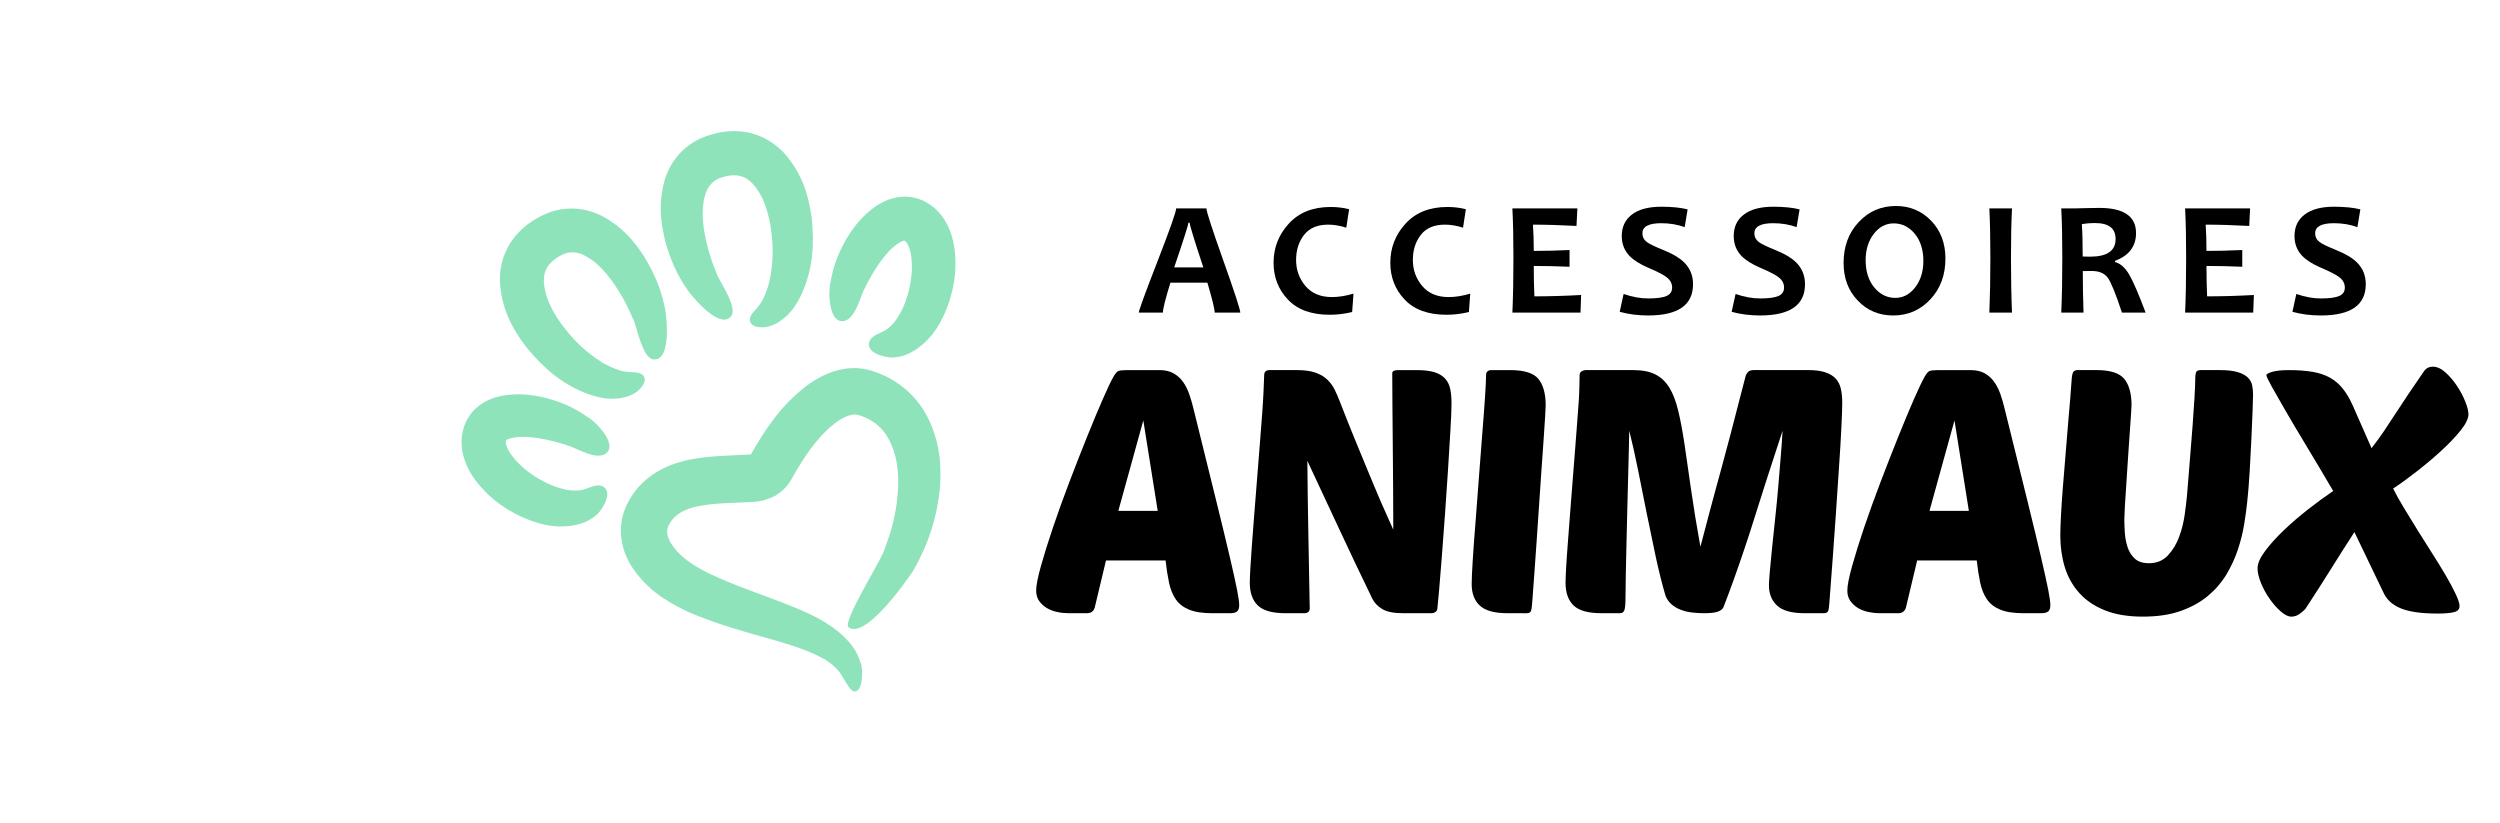 <?xml version="1.0" encoding="utf-8"?>
<!-- Generator: Adobe Illustrator 16.0.0, SVG Export Plug-In . SVG Version: 6.00 Build 0)  -->
<!DOCTYPE svg PUBLIC "-//W3C//DTD SVG 1.1//EN" "http://www.w3.org/Graphics/SVG/1.1/DTD/svg11.dtd">
<svg version="1.1" id="Calque_1" xmlns="http://www.w3.org/2000/svg" xmlns:xlink="http://www.w3.org/1999/xlink" x="0px" y="0px"
	 width="273.5px" height="90px" viewBox="-42.333 -23.083 273.5 90" enable-background="new -42.333 -23.083 273.5 90"
	 xml:space="preserve">
<g>
	<path id="Layer_1_2_" fill="#8EE3BB" d="M39.944,26.6c0.02-0.006-0.054,0.023-0.053,0.029c-0.066,0.041-0.161,0.152-0.138,0.117
		c1.703-3.014,3.416-5.535,6.19-7.654c1.134-0.813,2.088-1.323,3.442-1.686c1.307-0.3,2.322-0.307,3.615,0.062
		c1.463,0.474,2.504,1.016,3.694,1.993c1.096,0.959,1.778,1.829,2.463,3.109c1.26,2.618,1.533,4.854,1.341,7.724
		c-0.361,3.376-1.203,5.944-2.831,8.907c-0.588,0.944-5.375,7.852-7.209,6.301c-0.463-0.771,3.174-6.631,3.776-7.995
		c1.029-2.55,1.583-4.712,1.698-7.474c0.021-1.889-0.177-3.47-1.078-5.155c-0.382-0.657-0.745-1.1-1.336-1.583
		c-0.64-0.492-1.196-0.752-1.969-0.985c-0.323-0.079-0.585-0.041-0.905,0.037c-0.626,0.183-1.121,0.493-1.642,0.876
		c-2.043,1.615-3.429,3.784-4.694,6.028c-0.454,0.799-0.917,1.308-1.691,1.807c-0.133,0.14-0.947,0.456-1.164,0.52
		c-0.492,0.146-0.924,0.215-1.433,0.254c-1.986,0.113-3.948,0.083-5.91,0.448c-0.747,0.16-1.363,0.34-2.023,0.731
		c-0.57,0.362-0.895,0.705-1.229,1.292c-0.148,0.28-0.205,0.49-0.202,0.809c0.02,0.432,0.152,0.757,0.355,1.133
		c0.907,1.525,2.406,2.475,3.948,3.274c3.042,1.479,6.057,2.421,9.168,3.663c2.208,0.894,4.208,1.781,5.941,3.459
		c0.826,0.837,1.357,1.585,1.727,2.706c0.31,0.549,0.343,3.274-0.667,3.222c-0.554-0.09-1.178-1.554-1.631-2.143
		c-0.456-0.56-0.884-0.907-1.488-1.302c-1.629-0.959-3.434-1.519-5.233-2.061c-3.476-0.995-6.508-1.772-9.873-3.226
		c-2.621-1.246-4.612-2.589-6.212-5.064c-0.653-1.136-0.981-2.072-1.088-3.386c-0.056-1.313,0.159-2.292,0.743-3.468
		c0.793-1.453,1.625-2.363,3.01-3.271c1.24-0.753,2.291-1.125,3.697-1.436c2.331-0.454,4.3-0.437,6.628-0.574
		C39.771,26.625,39.858,26.626,39.944,26.6L39.944,26.6z M60.826,0.708c-0.618-0.848-1.217-1.372-2.162-1.833
		c-0.962-0.423-1.753-0.528-2.792-0.38c-0.917,0.166-1.573,0.453-2.353,0.952c-1.449,1.017-2.35,2.117-3.261,3.614
		c-0.874,1.547-1.429,2.925-1.721,4.677c-0.291,0.912-0.265,4.672,1.505,4.292c1.155-0.318,1.618-2.223,2.077-3.276
		c0.572-1.191,1.12-2.178,1.897-3.254c0.581-0.781,1.224-1.535,2.059-2.05c0.15-0.087,0.354-0.195,0.529-0.213l0.01,0.006
		c0.076,0.022,0.213,0.186,0.255,0.246c0.011,0.013,0.062,0.096,0.065,0.099c0.215,0.376,0.315,0.765,0.393,1.188
		c0.21,1.392,0.08,2.63-0.246,3.988c-0.342,1.262-0.745,2.286-1.523,3.337c-0.276,0.336-0.532,0.596-0.885,0.844
		c-0.679,0.459-1.55,0.598-1.884,1.271c-0.466,1.328,1.588,1.771,2.463,1.818c1.101-0.05,1.899-0.388,2.802-1.003
		c1.76-1.29,2.666-2.917,3.401-4.937C62.137,8,62.357,6.214,62.079,4.016c-0.18-1.097-0.436-1.925-0.988-2.897
		C61.069,1.052,60.879,0.782,60.826,0.708L60.826,0.708z M38.691-8.707c-1.255-0.096-2.204,0.039-3.406,0.396
		c-1.292,0.427-2.184,0.938-3.148,1.902c-0.856,0.922-1.332,1.75-1.731,2.939c-0.656,2.297-0.555,4.181-0.035,6.48
		c0.58,2.221,1.334,3.993,2.675,5.856c0.56,0.727,3.535,4.301,4.686,2.537c0.475-1.023-1.088-3.304-1.583-4.357
		c-0.693-1.682-1.149-3.109-1.453-4.915c-0.205-1.403-0.273-2.736,0.184-4.1c0.167-0.439,0.342-0.756,0.674-1.091
		c0.355-0.334,0.685-0.494,1.149-0.642c0.537-0.153,0.986-0.236,1.546-0.194c0.134,0.014,0.258,0.034,0.391,0.063
		c0.546,0.149,0.893,0.378,1.297,0.769c1.17,1.251,1.663,2.829,1.989,4.477c0.366,2.229,0.375,4.13-0.095,6.335
		c-0.208,0.782-0.422,1.385-0.8,2.098c-0.092,0.228-0.379,0.515-0.503,0.721c-0.334,0.4-0.799,0.771-0.839,1.304
		c0.028,0.85,1.087,0.895,1.714,0.838c0.649-0.105,1.117-0.326,1.658-0.694c1.117-0.787,1.738-1.735,2.318-2.957
		c1.222-2.729,1.39-5.387,1.084-8.335C46.057-2.09,45.295-4.28,43.368-6.43c-1.086-1.081-2.074-1.679-3.558-2.089
		C39.703-8.579,38.859-8.691,38.691-8.707L38.691-8.707z M14.009,2.792c-0.107,0.13-0.616,0.812-0.647,0.93
		c-0.749,1.344-1.017,2.469-1.006,4.002c0.18,2.879,1.206,4.96,2.928,7.22c1.886,2.288,3.899,4.032,6.702,5.075
		c1.279,0.443,2.388,0.665,3.734,0.423c0.641-0.129,1.126-0.308,1.656-0.695c0.481-0.409,1.191-1.194,0.605-1.812
		c-0.407-0.345-0.996-0.274-1.518-0.315c-0.234-0.057-0.64-0.052-0.868-0.146c-0.772-0.232-1.352-0.502-2.056-0.902
		c-1.9-1.211-3.25-2.551-4.583-4.376c-0.945-1.389-1.724-2.845-1.796-4.557c0.006-0.563,0.086-0.972,0.364-1.463
		c0.071-0.118,0.142-0.22,0.229-0.325c0.362-0.429,0.735-0.692,1.222-0.966c0.431-0.229,0.774-0.348,1.263-0.368
		c0.471,0,0.82,0.096,1.248,0.285c1.294,0.631,2.195,1.613,3.052,2.744c1.074,1.483,1.772,2.811,2.484,4.481
		c0.403,1.092,0.934,3.807,1.998,4.187c2.063,0.415,1.599-4.215,1.475-5.122c-0.387-2.26-1.123-4.042-2.297-6.013
		c-1.275-1.984-2.548-3.378-4.644-4.521c-1.128-0.548-2.052-0.792-3.31-0.829c-1.364,0.014-2.352,0.288-3.563,0.91
		C15.583,1.248,14.821,1.831,14.009,2.792L14.009,2.792z M8.256,26.325c-0.171-1.036-0.123-1.829,0.21-2.828
		c0.375-0.982,0.854-1.619,1.688-2.256c0.762-0.536,1.425-0.804,2.329-1.009c1.741-0.322,3.157-0.191,4.863,0.21
		c1.714,0.463,3.084,1.036,4.539,2.056c0.854,0.431,3.515,3.086,2.003,4.082c-1.036,0.601-2.719-0.403-3.792-0.816
		c-1.25-0.432-2.335-0.729-3.65-0.931c-0.963-0.136-1.953-0.206-2.906,0.029c-0.167,0.044-0.387,0.113-0.521,0.228l-0.002,0.012
		c-0.038,0.071-0.018,0.282-0.005,0.356c0.003,0.016,0.026,0.111,0.026,0.114c0.117,0.417,0.324,0.761,0.572,1.113
		c0.843,1.128,1.816,1.902,3.015,2.623c1.137,0.64,2.152,1.073,3.448,1.256c0.431,0.036,0.795,0.037,1.222-0.04
		c0.804-0.162,1.514-0.685,2.227-0.451c1.273,0.6,0.148,2.375-0.433,3.032c-0.806,0.748-1.606,1.08-2.679,1.293
		c-2.153,0.352-3.949-0.146-5.903-1.039c-1.974-0.981-3.398-2.08-4.771-3.818c-0.654-0.897-1.066-1.659-1.371-2.736
		C8.332,26.74,8.271,26.414,8.256,26.325z"/>
	<g>
		<g>
			<g>
				<path d="M93.355,11.116h-2.802c0-0.385-0.267-1.475-0.797-3.273h-4.045c-0.549,1.769-0.822,2.859-0.822,3.273h-2.637
					c0-0.226,0.68-2.096,2.043-5.602c1.364-3.508,2.043-5.44,2.043-5.796h3.311c0,0.332,0.617,2.236,1.854,5.714
					C92.739,8.907,93.355,10.802,93.355,11.116z M89.311,6.17c-0.998-3.013-1.496-4.641-1.496-4.887h-0.141
					c0,0.227-0.518,1.856-1.551,4.887H89.311z"/>
				<path d="M105.74,9.041l-0.148,2.013c-0.83,0.199-1.645,0.298-2.451,0.298c-2.003,0-3.528-0.553-4.575-1.659
					c-1.048-1.106-1.571-2.449-1.571-4.032c0-1.64,0.556-3.065,1.668-4.28c1.11-1.215,2.637-1.82,4.574-1.82
					c0.713,0,1.386,0.081,2.022,0.243l-0.307,2.022c-0.689-0.222-1.349-0.333-1.979-0.333c-1.185,0-2.066,0.376-2.645,1.125
					C99.75,3.369,99.46,4.279,99.46,5.354c0,1.097,0.344,2.048,1.027,2.855c0.688,0.805,1.649,1.207,2.886,1.207
					C104.101,9.418,104.889,9.292,105.74,9.041z"/>
				<path d="M118.512,9.041l-0.147,2.013c-0.829,0.199-1.646,0.298-2.452,0.298c-2.002,0-3.526-0.553-4.575-1.659
					c-1.048-1.106-1.57-2.449-1.57-4.032c0-1.64,0.556-3.065,1.667-4.28c1.112-1.215,2.637-1.82,4.574-1.82
					c0.712,0,1.386,0.081,2.023,0.243l-0.308,2.022c-0.69-0.222-1.347-0.333-1.979-0.333c-1.186,0-2.067,0.376-2.644,1.125
					c-0.578,0.752-0.867,1.662-0.867,2.737c0,1.097,0.344,2.048,1.029,2.855c0.685,0.805,1.647,1.207,2.886,1.207
					C116.873,9.418,117.659,9.292,118.512,9.041z"/>
				<path d="M130.643,9.19l-0.069,1.926h-7.452c0.078-1.762,0.114-3.749,0.114-5.962c0-2.126-0.036-3.937-0.114-5.437h7.11
					l-0.097,1.918c-1.752-0.094-3.338-0.141-4.765-0.141c0.061,0.813,0.091,1.769,0.091,2.872c1.218,0,2.523-0.03,3.914-0.096V6.1
					c-1.367-0.059-2.672-0.088-3.914-0.088c0,1.188,0.021,2.295,0.069,3.326C127.128,9.338,128.835,9.289,130.643,9.19z"/>
				<path d="M142.886,8.007c0,2.282-1.639,3.422-4.918,3.422c-1.115,0-2.151-0.135-3.106-0.4l0.429-1.953
					c0.942,0.329,1.838,0.491,2.678,0.491c0.935,0,1.607-0.09,2.015-0.271s0.614-0.485,0.614-0.912c0-0.443-0.194-0.815-0.579-1.121
					c-0.335-0.27-1.008-0.619-2.023-1.051c-0.927-0.396-1.608-0.829-2.058-1.295c-0.566-0.59-0.851-1.316-0.851-2.181
					c0-1.006,0.373-1.789,1.118-2.354c0.744-0.567,1.815-0.851,3.208-0.851c1.144,0,2.104,0.096,2.88,0.289l-0.324,1.943
					c-0.788-0.284-1.64-0.428-2.556-0.428c-1.376,0-2.066,0.366-2.066,1.102c0,0.393,0.16,0.71,0.479,0.956
					c0.279,0.21,0.891,0.504,1.832,0.884c0.999,0.401,1.744,0.846,2.24,1.33C142.56,6.256,142.886,7.057,142.886,8.007z"/>
				<path d="M155.135,8.007c0,2.282-1.639,3.422-4.918,3.422c-1.117,0-2.154-0.135-3.108-0.4l0.431-1.953
					c0.941,0.329,1.838,0.491,2.678,0.491c0.933,0,1.604-0.09,2.016-0.271c0.405-0.182,0.609-0.485,0.609-0.912
					c0-0.443-0.191-0.815-0.577-1.121c-0.336-0.27-1.006-0.619-2.023-1.051c-0.923-0.396-1.608-0.829-2.059-1.295
					c-0.565-0.59-0.848-1.316-0.848-2.181c0-1.006,0.372-1.789,1.117-2.354c0.746-0.567,1.815-0.851,3.209-0.851
					c1.144,0,2.103,0.096,2.88,0.289l-0.326,1.943c-0.784-0.284-1.638-0.428-2.554-0.428c-1.379,0-2.067,0.366-2.067,1.102
					c0,0.393,0.161,0.71,0.481,0.956c0.28,0.21,0.892,0.504,1.831,0.884c1,0.401,1.743,0.846,2.24,1.33
					C154.806,6.256,155.135,7.057,155.135,8.007z"/>
				<path d="M170.497,5.206c0,1.793-0.549,3.278-1.645,4.456c-1.099,1.179-2.458,1.768-4.074,1.768
					c-1.541,0-2.832-0.539-3.866-1.623c-1.042-1.083-1.557-2.458-1.557-4.127c0-1.793,0.547-3.278,1.645-4.458
					c1.096-1.179,2.454-1.769,4.069-1.769c1.543,0,2.832,0.54,3.873,1.62C169.978,2.154,170.497,3.531,170.497,5.206z
					 M168.083,5.461c0-1.22-0.313-2.21-0.94-2.969c-0.626-0.76-1.396-1.137-2.31-1.137c-0.854,0-1.579,0.383-2.171,1.146
					c-0.594,0.765-0.894,1.732-0.894,2.898c0,1.215,0.315,2.201,0.943,2.963s1.396,1.143,2.306,1.143
					c0.851,0,1.576-0.383,2.173-1.151C167.782,7.586,168.083,6.622,168.083,5.461z"/>
				<path d="M177.78,11.116h-2.477c0.074-1.809,0.111-3.796,0.111-5.962c0-2.132-0.037-3.942-0.111-5.437h2.477
					c-0.075,1.471-0.113,3.283-0.113,5.437C177.667,7.354,177.705,9.342,177.78,11.116z"/>
				<path d="M192.398,11.116h-2.591c-0.68-2.066-1.199-3.34-1.559-3.825c-0.362-0.484-0.944-0.728-1.749-0.728
					c-0.34,0-0.666,0.004-0.974,0.009c0,1.5,0.026,3.016,0.079,4.542h-2.435c0.078-1.762,0.114-3.748,0.114-5.962
					c0-2.125-0.036-3.937-0.114-5.436h1.516c0.175,0,0.539-0.009,1.1-0.028c0.558-0.017,1.069-0.026,1.542-0.026
					c2.681,0,4.022,0.918,4.022,2.75c0,1.452-0.763,2.467-2.293,3.038v0.132c0.586,0.163,1.106,0.622,1.549,1.38
					C191.044,7.718,191.641,9.102,192.398,11.116z M189.114,3.061c0-1.161-0.746-1.741-2.24-1.741c-0.549,0-1.035,0.04-1.453,0.123
					c0.064,0.904,0.092,2.083,0.092,3.536c0.324,0.012,0.594,0.018,0.818,0.018C188.185,4.997,189.114,4.352,189.114,3.061z"/>
				<path d="M204.241,9.19l-0.072,1.926h-7.45c0.077-1.762,0.111-3.749,0.111-5.962c0-2.126-0.034-3.937-0.111-5.437h7.108
					l-0.095,1.918c-1.753-0.094-3.338-0.141-4.765-0.141c0.057,0.813,0.089,1.769,0.089,2.872c1.219,0,2.524-0.03,3.915-0.096V6.1
					c-1.365-0.059-2.672-0.088-3.915-0.088c0,1.188,0.024,2.295,0.069,3.326C200.728,9.338,202.431,9.289,204.241,9.19z"/>
				<path d="M216.483,8.007c0,2.282-1.637,3.422-4.917,3.422c-1.117,0-2.153-0.135-3.108-0.4l0.426-1.953
					c0.945,0.329,1.841,0.491,2.683,0.491c0.935,0,1.606-0.09,2.013-0.271c0.407-0.182,0.613-0.485,0.613-0.912
					c0-0.443-0.193-0.815-0.577-1.121c-0.333-0.27-1.008-0.619-2.021-1.051c-0.926-0.396-1.611-0.829-2.058-1.295
					c-0.568-0.59-0.851-1.316-0.851-2.181c0-1.006,0.374-1.789,1.118-2.354c0.742-0.567,1.813-0.851,3.206-0.851
					c1.145,0,2.103,0.096,2.881,0.289l-0.323,1.943c-0.787-0.284-1.642-0.428-2.558-0.428c-1.376,0-2.064,0.366-2.064,1.102
					c0,0.393,0.16,0.71,0.48,0.956c0.278,0.21,0.891,0.504,1.83,0.884c0.998,0.401,1.744,0.846,2.241,1.33
					C216.158,6.256,216.483,7.057,216.483,8.007z"/>
			</g>
		</g>
		<g>
			<g>
				<path d="M84.508,17.406c0.623,0,1.141,0.12,1.553,0.357c0.413,0.234,0.756,0.548,1.031,0.936c0.274,0.39,0.499,0.83,0.674,1.329
					c0.176,0.501,0.326,1.011,0.45,1.536c0.998,4.046,1.824,7.381,2.472,10.002c0.648,2.623,1.159,4.74,1.535,6.353
					c0.376,1.609,0.639,2.803,0.788,3.575c0.149,0.774,0.224,1.312,0.224,1.613c0,0.348-0.08,0.585-0.242,0.71
					c-0.162,0.124-0.418,0.187-0.77,0.187h-1.91c-1.074,0-1.93-0.131-2.566-0.394s-1.122-0.639-1.459-1.142
					c-0.339-0.499-0.582-1.104-0.731-1.816c-0.151-0.71-0.276-1.519-0.376-2.417h-6.519l-1.237,5.169c-0.123,0.4-0.41,0.6-0.859,0.6
					H74.58c-0.397,0-0.812-0.042-1.235-0.131c-0.425-0.088-0.805-0.229-1.143-0.43s-0.618-0.458-0.844-0.769
					c-0.223-0.312-0.335-0.693-0.335-1.143c0-0.548,0.174-1.447,0.524-2.698c0.35-1.248,0.792-2.666,1.329-4.25
					c0.537-1.587,1.137-3.247,1.797-4.98c0.661-1.736,1.305-3.381,1.929-4.928c0.625-1.547,1.193-2.909,1.706-4.082
					c0.511-1.175,0.904-1.998,1.179-2.474c0.201-0.349,0.383-0.555,0.545-0.618c0.161-0.063,0.467-0.093,0.916-0.093h3.561V17.406z
					 M80.012,32.803h4.308l-1.575-9.891L80.012,32.803z"/>
				<path d="M111.177,44.002c-1.023,0-1.785-0.149-2.283-0.449c-0.499-0.301-0.86-0.674-1.088-1.125
					c-1.297-2.672-2.515-5.229-3.652-7.679c-1.136-2.448-2.29-4.918-3.463-7.417c0.022,2.695,0.062,5.382,0.111,8.054
					c0.051,2.672,0.1,5.354,0.149,8.056c0,0.374-0.199,0.561-0.598,0.561h-2.061c-1.425,0-2.429-0.28-3.015-0.844
					c-0.589-0.562-0.882-1.391-0.882-2.489c0-0.302,0.018-0.805,0.056-1.519c0.038-0.709,0.093-1.554,0.169-2.527
					c0.076-0.975,0.154-2.04,0.244-3.201c0.089-1.159,0.181-2.343,0.281-3.54c0.147-1.9,0.274-3.472,0.374-4.72
					c0.1-1.249,0.181-2.304,0.244-3.167c0.063-0.861,0.105-1.598,0.132-2.211c0.024-0.611,0.049-1.217,0.073-1.817
					c0-0.374,0.199-0.562,0.601-0.562h2.997c0.823,0,1.497,0.093,2.022,0.281c0.525,0.186,0.956,0.442,1.293,0.768
					c0.337,0.323,0.604,0.691,0.804,1.105c0.201,0.41,0.389,0.842,0.563,1.292c0.599,1.549,1.13,2.885,1.594,4.01
					c0.46,1.121,0.866,2.108,1.217,2.957c0.352,0.851,0.655,1.587,0.918,2.209c0.262,0.625,0.506,1.201,0.73,1.724
					c0.224,0.525,0.449,1.031,0.674,1.519s0.46,1.017,0.712,1.593c0-1.476-0.006-2.991-0.019-4.553
					c-0.012-1.558-0.025-3.082-0.036-4.57c-0.016-1.484-0.027-2.914-0.038-4.289c-0.014-1.371-0.021-2.609-0.021-3.709
					c0-0.222,0.213-0.336,0.639-0.336h2.06c0.823,0,1.479,0.084,1.967,0.244c0.486,0.162,0.867,0.399,1.141,0.711
					c0.274,0.313,0.455,0.694,0.543,1.142c0.089,0.452,0.133,0.962,0.133,1.536c0,0.626-0.04,1.58-0.114,2.866
					c-0.076,1.287-0.163,2.729-0.263,4.328c-0.101,1.599-0.212,3.25-0.337,4.964c-0.125,1.71-0.243,3.287-0.354,4.738
					c-0.114,1.447-0.214,2.677-0.301,3.688c-0.089,1.01-0.145,1.606-0.169,1.778c0,0.199-0.067,0.352-0.207,0.451
					c-0.138,0.103-0.294,0.15-0.467,0.15L111.177,44.002L111.177,44.002z"/>
				<path d="M122.564,44.002c-1.397,0-2.396-0.275-2.994-0.823c-0.6-0.549-0.901-1.337-0.901-2.359c0-0.501,0.036-1.354,0.113-2.568
					c0.074-1.209,0.173-2.585,0.301-4.138c0.122-1.548,0.248-3.184,0.373-4.905c0.126-1.725,0.249-3.346,0.374-4.87
					c0.123-1.524,0.226-2.86,0.3-4.008c0.074-1.149,0.114-1.937,0.114-2.362c0-0.373,0.197-0.562,0.598-0.562h2.062
					c1.522,0,2.549,0.327,3.073,0.974c0.523,0.649,0.788,1.614,0.788,2.887c0,0.126-0.021,0.525-0.058,1.198
					c-0.036,0.675-0.092,1.521-0.169,2.547c-0.073,1.023-0.156,2.166-0.242,3.429c-0.089,1.262-0.175,2.552-0.263,3.876
					c-0.088,1.323-0.177,2.615-0.263,3.876c-0.089,1.26-0.168,2.404-0.243,3.429s-0.14,1.877-0.188,2.566
					c-0.048,0.686-0.084,1.105-0.11,1.255c-0.024,0.201-0.075,0.342-0.149,0.43c-0.073,0.089-0.225,0.131-0.45,0.131L122.564,44.002
					L122.564,44.002z"/>
				<path d="M152.681,24.037c-0.196,0.599-0.455,1.378-0.766,2.34s-0.654,2.02-1.03,3.166c-0.374,1.15-0.762,2.366-1.16,3.654
					c-0.401,1.285-0.805,2.54-1.219,3.765c-0.41,1.222-0.816,2.391-1.216,3.501c-0.402,1.112-0.764,2.079-1.084,2.902
					c-0.1,0.202-0.306,0.357-0.62,0.471c-0.312,0.111-0.81,0.167-1.481,0.167c-0.423,0-0.86-0.027-1.311-0.076
					c-0.447-0.049-0.864-0.15-1.255-0.3c-0.386-0.147-0.723-0.348-1.008-0.599c-0.289-0.248-0.506-0.561-0.657-0.937
					c-0.374-1.273-0.731-2.688-1.066-4.252c-0.335-1.56-0.666-3.152-0.993-4.776c-0.323-1.622-0.644-3.215-0.955-4.777
					c-0.313-1.558-0.632-2.978-0.953-4.249c0,0.348-0.014,0.949-0.038,1.795c-0.024,0.848-0.048,1.837-0.076,2.96
					c-0.022,1.124-0.054,2.336-0.093,3.634c-0.035,1.299-0.068,2.564-0.092,3.803c-0.026,1.235-0.051,2.383-0.077,3.445
					c-0.023,1.063-0.035,1.928-0.035,2.604c0,0.747-0.044,1.224-0.134,1.425c-0.088,0.199-0.243,0.298-0.467,0.298h-2.06
					c-1.422,0-2.43-0.281-3.015-0.843c-0.588-0.563-0.881-1.391-0.881-2.489c0-0.304,0.019-0.808,0.057-1.52
					c0.036-0.709,0.094-1.555,0.17-2.527c0.074-0.974,0.155-2.04,0.243-3.202c0.089-1.158,0.179-2.342,0.276-3.539
					c0.129-1.624,0.234-2.978,0.32-4.065c0.089-1.085,0.156-1.989,0.207-2.715c0.052-0.725,0.093-1.31,0.131-1.762
					c0.04-0.449,0.062-0.847,0.076-1.197c0.014-0.348,0.026-0.681,0.036-0.994c0.016-0.311,0.021-0.705,0.021-1.18
					c0-0.199,0.073-0.343,0.224-0.431c0.15-0.089,0.285-0.131,0.412-0.131h5.242c0.975,0,1.773,0.155,2.4,0.467
					c0.624,0.314,1.134,0.793,1.535,1.44c0.401,0.651,0.723,1.495,0.973,2.529c0.252,1.035,0.48,2.266,0.695,3.69
					c0.213,1.425,0.447,3.065,0.71,4.924c0.264,1.861,0.607,3.953,1.027,6.277c0.403-1.549,0.74-2.834,1.016-3.859
					c0.271-1.024,0.507-1.878,0.691-2.565c0.189-0.688,0.345-1.257,0.467-1.705c0.125-0.451,0.239-0.869,0.338-1.256
					c0.101-0.385,0.213-0.805,0.336-1.253c0.128-0.451,0.277-1.014,0.452-1.688s0.394-1.516,0.653-2.527
					c0.267-1.01,0.594-2.289,0.996-3.839c0.05-0.15,0.138-0.294,0.26-0.433c0.127-0.136,0.352-0.206,0.678-0.206h5.841
					c0.802,0,1.443,0.083,1.93,0.244c0.491,0.163,0.867,0.395,1.145,0.694c0.271,0.298,0.46,0.668,0.559,1.104
					c0.101,0.438,0.152,0.944,0.152,1.519c0,0.577-0.029,1.504-0.096,2.791c-0.063,1.286-0.147,2.734-0.262,4.346
					c-0.111,1.612-0.223,3.277-0.334,5c-0.114,1.724-0.226,3.32-0.34,4.796c-0.111,1.475-0.206,2.721-0.283,3.745
					c-0.07,1.025-0.122,1.624-0.147,1.799c-0.023,0.2-0.075,0.342-0.151,0.43c-0.071,0.087-0.223,0.131-0.445,0.131h-2.062
					c-1.429,0-2.429-0.281-3.017-0.843c-0.586-0.563-0.882-1.292-0.882-2.19c0-0.275,0.032-0.773,0.095-1.498
					c0.061-0.724,0.145-1.573,0.243-2.549c0.099-0.973,0.213-2.039,0.336-3.201c0.127-1.161,0.239-2.314,0.338-3.465
					c0.1-1.147,0.195-2.267,0.278-3.352C152.568,25.814,152.633,24.862,152.681,24.037z"/>
				<path d="M173.249,17.406c0.626,0,1.141,0.12,1.555,0.357c0.411,0.234,0.754,0.548,1.031,0.936
					c0.271,0.39,0.496,0.83,0.673,1.329c0.175,0.501,0.323,1.011,0.448,1.536c1.001,4.046,1.825,7.381,2.476,10.002
					c0.647,2.623,1.158,4.74,1.533,6.353c0.374,1.609,0.637,2.803,0.787,3.575c0.149,0.774,0.223,1.312,0.223,1.613
					c0,0.348-0.08,0.585-0.242,0.71c-0.163,0.124-0.417,0.187-0.768,0.187h-1.911c-1.073,0-1.93-0.131-2.565-0.394
					c-0.637-0.263-1.122-0.639-1.459-1.142c-0.339-0.499-0.582-1.104-0.733-1.816c-0.148-0.71-0.274-1.519-0.374-2.417h-6.52
					l-1.233,5.169c-0.126,0.4-0.414,0.6-0.862,0.6h-1.986c-0.4,0-0.809-0.042-1.236-0.131c-0.423-0.088-0.807-0.229-1.142-0.43
					c-0.337-0.201-0.616-0.458-0.843-0.769c-0.225-0.312-0.337-0.693-0.337-1.143c0-0.548,0.175-1.447,0.526-2.698
					c0.348-1.248,0.79-2.666,1.326-4.25c0.54-1.587,1.138-3.247,1.799-4.98c0.661-1.736,1.305-3.381,1.929-4.928
					s1.191-2.909,1.703-4.082c0.517-1.175,0.906-1.998,1.181-2.474c0.203-0.349,0.38-0.555,0.546-0.618
					c0.161-0.063,0.467-0.093,0.916-0.093h3.561V17.406z M168.753,32.803h4.307l-1.572-9.891L168.753,32.803z"/>
				<path d="M203.516,31.789c-0.075,0.751-0.189,1.582-0.339,2.493c-0.149,0.913-0.38,1.835-0.69,2.771
					c-0.313,0.935-0.731,1.842-1.253,2.715c-0.525,0.875-1.199,1.654-2.024,2.343c-0.826,0.689-1.819,1.237-2.981,1.646
					c-1.158,0.413-2.538,0.619-4.136,0.619c-1.626,0-3.013-0.229-4.159-0.693c-1.15-0.461-2.088-1.099-2.809-1.91
					c-0.725-0.812-1.249-1.756-1.576-2.83c-0.324-1.073-0.485-2.223-0.485-3.445c0-0.55,0.027-1.292,0.075-2.229
					c0.048-0.936,0.119-1.953,0.206-3.052c0.089-1.101,0.18-2.241,0.282-3.428c0.095-1.188,0.192-2.318,0.277-3.389
					c0.087-1.074,0.169-2.041,0.247-2.904c0.071-0.862,0.123-1.518,0.149-1.967c0.026-0.474,0.089-0.781,0.188-0.92
					c0.097-0.136,0.249-0.206,0.449-0.206h2.061c1.524,0,2.547,0.326,3.071,0.975c0.525,0.65,0.788,1.613,0.788,2.887
					c0,0.073-0.021,0.403-0.057,0.992c-0.041,0.585-0.089,1.307-0.151,2.155c-0.063,0.851-0.126,1.771-0.189,2.77
					c-0.06,1.001-0.122,1.95-0.185,2.848c-0.063,0.899-0.114,1.684-0.153,2.361c-0.036,0.674-0.054,1.122-0.054,1.348
					c0,0.425,0.018,0.909,0.054,1.46c0.036,0.549,0.138,1.073,0.3,1.574c0.161,0.499,0.426,0.915,0.787,1.254
					s0.883,0.507,1.556,0.507c0.848,0,1.541-0.289,2.077-0.863c0.537-0.575,0.948-1.261,1.236-2.06c0.292-0.8,0.489-1.61,0.6-2.436
					c0.114-0.824,0.191-1.498,0.243-2.023c0.1-1.274,0.207-2.584,0.318-3.932c0.112-1.35,0.213-2.608,0.301-3.785
					c0.087-1.173,0.154-2.196,0.207-3.071c0.048-0.873,0.076-1.473,0.076-1.798c0-0.499,0.038-0.818,0.109-0.956
					c0.078-0.136,0.239-0.206,0.488-0.206h2.061c0.849,0,1.516,0.074,2.005,0.226c0.487,0.148,0.853,0.351,1.104,0.599
					c0.247,0.251,0.402,0.537,0.467,0.863c0.063,0.324,0.094,0.661,0.094,1.01c0,0.325-0.021,0.937-0.055,1.836
					c-0.039,0.899-0.083,1.924-0.131,3.072c-0.055,1.149-0.114,2.337-0.188,3.559C203.702,29.794,203.615,30.867,203.516,31.789z"/>
				<path d="M226.742,43.215c0,0.351-0.206,0.574-0.616,0.674c-0.415,0.1-0.995,0.151-1.743,0.151c-0.948,0-1.762-0.049-2.436-0.151
					c-0.673-0.1-1.242-0.248-1.704-0.447c-0.462-0.202-0.843-0.445-1.142-0.733c-0.3-0.286-0.537-0.629-0.714-1.028l-3.146-6.554
					c-0.874,1.347-1.735,2.703-2.583,4.063c-0.851,1.36-1.773,2.803-2.772,4.327c-0.052,0.073-0.23,0.237-0.542,0.486
					c-0.314,0.25-0.644,0.375-0.994,0.375c-0.35,0-0.744-0.193-1.182-0.581c-0.437-0.386-0.842-0.847-1.216-1.386
					c-0.377-0.537-0.688-1.11-0.938-1.724c-0.245-0.61-0.372-1.141-0.372-1.59c0-0.525,0.274-1.156,0.824-1.894
					c0.544-0.736,1.235-1.496,2.057-2.284c0.825-0.786,1.72-1.555,2.678-2.304c0.962-0.75,1.869-1.41,2.718-1.985
					c-1.025-1.747-1.987-3.362-2.884-4.85c-0.901-1.484-1.675-2.79-2.323-3.915c-0.651-1.126-1.162-2.023-1.539-2.697
					c-0.371-0.674-0.561-1.074-0.561-1.2c0-0.123,0.212-0.248,0.638-0.373c0.426-0.126,1.036-0.188,1.836-0.188
					c0.974,0,1.83,0.063,2.566,0.188c0.736,0.125,1.372,0.335,1.909,0.636c0.536,0.302,1.007,0.7,1.405,1.199
					c0.399,0.501,0.762,1.113,1.087,1.837l2.062,4.681c0.521-0.674,0.985-1.31,1.385-1.909c0.399-0.603,0.811-1.225,1.235-1.872
					c0.426-0.652,0.885-1.352,1.385-2.101c0.499-0.75,1.087-1.609,1.764-2.586c0.223-0.297,0.534-0.449,0.934-0.449
					c0.451,0,0.908,0.206,1.37,0.619c0.462,0.41,0.881,0.898,1.254,1.461c0.376,0.562,0.682,1.137,0.919,1.724
					c0.236,0.587,0.354,1.057,0.354,1.404c0,0.473-0.294,1.072-0.879,1.798c-0.589,0.724-1.305,1.473-2.155,2.249
					c-0.848,0.773-1.747,1.529-2.699,2.264c-0.946,0.736-1.786,1.345-2.509,1.818c0.301,0.6,0.688,1.292,1.161,2.078
					c0.473,0.788,0.981,1.61,1.515,2.472c0.536,0.862,1.081,1.725,1.63,2.587c0.551,0.861,1.045,1.666,1.483,2.414
					c0.437,0.749,0.79,1.419,1.066,2.005C226.604,42.51,226.742,42.939,226.742,43.215z"/>
			</g>
		</g>
	</g>
</g>
</svg>
